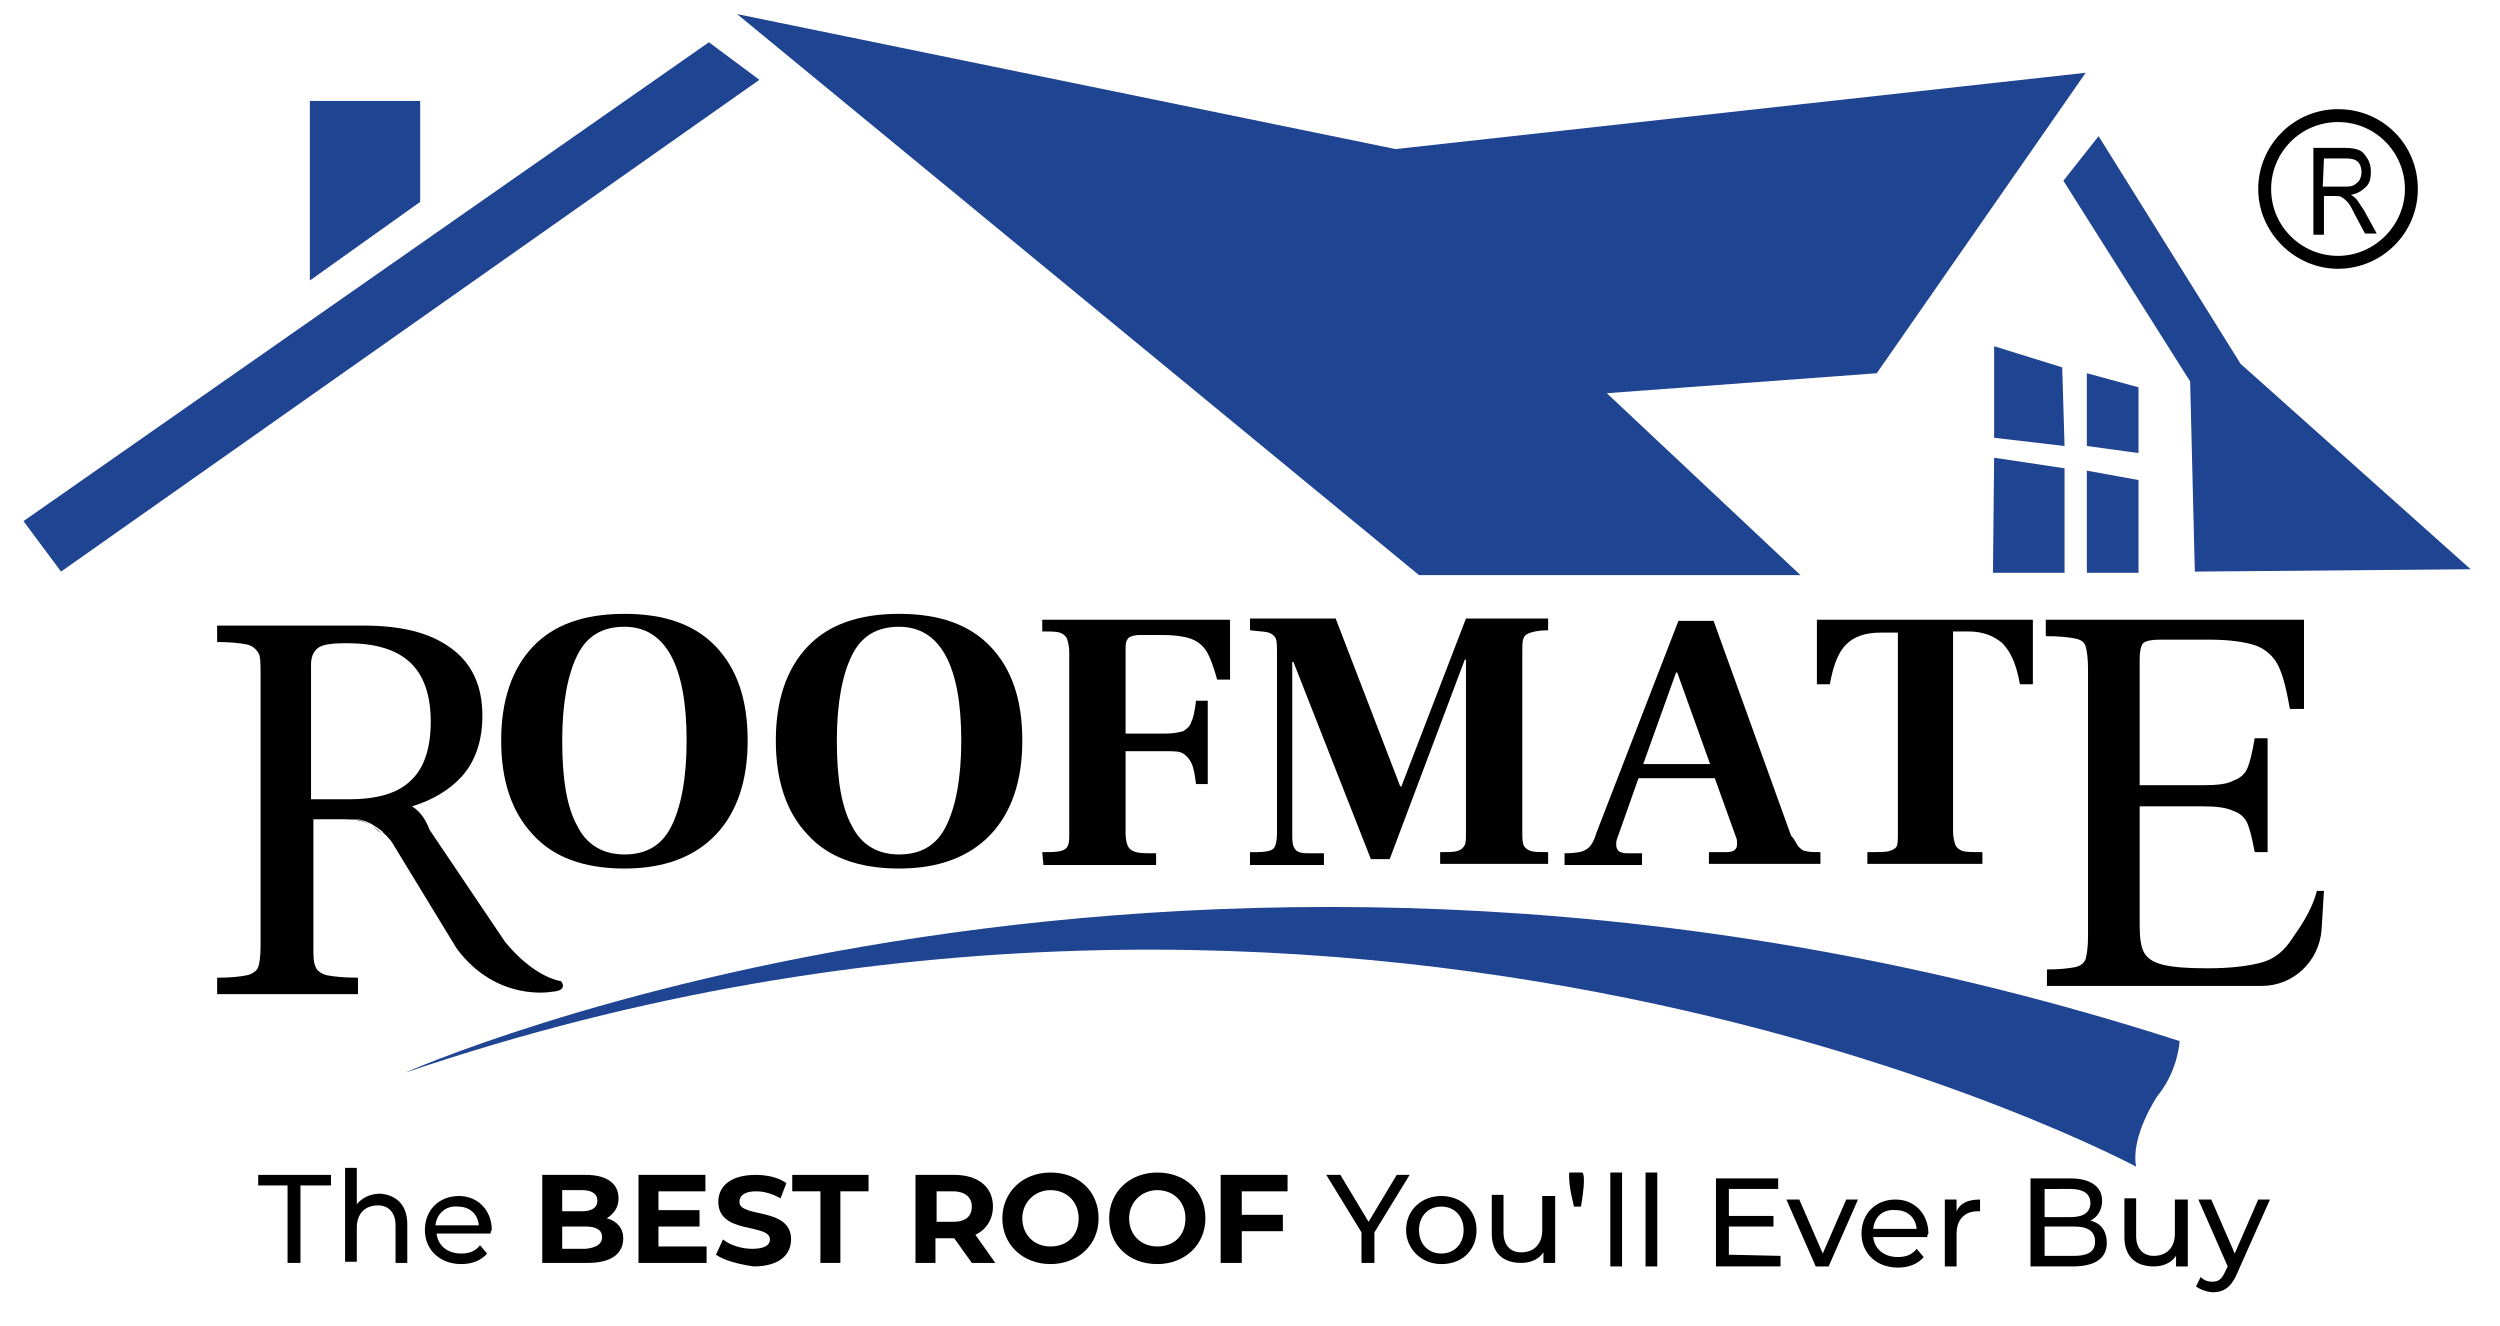 <?xml version="1.0" encoding="utf-8"?>
<!-- Generator: Adobe Illustrator 25.0.0, SVG Export Plug-In . SVG Version: 6.00 Build 0)  -->
<svg version="1.1" id="Layer_1" xmlns="http://www.w3.org/2000/svg" xmlns:xlink="http://www.w3.org/1999/xlink" x="0px" y="0px"
	 viewBox="0 0 213 113" style="enable-background:new 0 0 213 113;" xml:space="preserve">
<style type="text/css">
	.st0{fill:#1F4492;}
</style>
<g>
	<g>
		<path d="M45.4,71.1c-1.8-1.9-2.7-4.6-2.7-8s0.9-6.1,2.7-8s4.4-2.8,7.8-2.8c3.4,0,6,0.9,7.8,2.8c1.8,1.9,2.7,4.5,2.7,8
			c0,3.4-0.9,6.1-2.7,8S56.6,74,53.2,74C49.7,74,47.1,73,45.4,71.1z M57.2,70.4c0.8-1.6,1.3-4,1.3-7.3c0-6.4-1.8-9.7-5.3-9.7
			c-1.9,0-3.2,0.8-4,2.4c-0.8,1.6-1.3,4-1.3,7.3s0.4,5.7,1.3,7.3c0.8,1.6,2.2,2.4,4,2.4C55.1,72.8,56.4,72,57.2,70.4z"/>
		<path d="M68.8,71.1c-1.8-1.9-2.7-4.6-2.7-8s0.9-6.1,2.7-8c1.8-1.9,4.4-2.8,7.8-2.8s6,0.9,7.8,2.8c1.8,1.9,2.7,4.5,2.7,8
			c0,3.4-0.9,6.1-2.7,8C82.6,73,80,74,76.6,74C73.1,74,70.5,73,68.8,71.1z M80.6,70.4c0.8-1.6,1.3-4,1.3-7.3c0-6.4-1.8-9.7-5.3-9.7
			c-1.9,0-3.2,0.8-4,2.4c-0.8,1.6-1.3,4-1.3,7.3s0.4,5.7,1.3,7.3c0.8,1.6,2.2,2.4,4,2.4C78.5,72.8,79.8,72,80.6,70.4z"/>
		<path d="M88.8,72.6c0.7,0,1.2,0,1.6-0.1c0.3-0.1,0.5-0.2,0.6-0.5c0.1-0.2,0.1-0.6,0.1-1.2V55.6c0-0.5-0.1-0.9-0.2-1.2
			c-0.1-0.2-0.3-0.4-0.6-0.5c-0.3-0.1-0.8-0.1-1.5-0.1v-1h16v5.1h-1.1c-0.3-1.1-0.6-1.9-0.9-2.4s-0.8-0.9-1.4-1.1
			c-0.6-0.2-1.4-0.3-2.4-0.3h-1.9c-0.4,0-0.7,0.1-0.9,0.2c-0.2,0.2-0.3,0.4-0.3,0.8v7.4h3.4c0.7,0,1.1-0.1,1.5-0.2
			c0.3-0.2,0.6-0.4,0.7-0.8c0.2-0.4,0.3-1,0.4-1.8h1v7.1h-1c-0.1-0.8-0.2-1.4-0.4-1.8s-0.4-0.6-0.7-0.8C100.5,64,100,64,99.3,64
			h-3.4v7c0,0.5,0.1,0.9,0.2,1.1s0.3,0.4,0.7,0.5c0.3,0.1,0.9,0.1,1.7,0.1v1h-9.6L88.8,72.6L88.8,72.6z"/>
		<path d="M106.5,72.6h0.6c0.7,0,1.2-0.1,1.4-0.3c0.2-0.2,0.3-0.7,0.3-1.3V55.6c0-0.5,0-0.9-0.1-1.2c-0.1-0.2-0.3-0.4-0.6-0.5
			c-0.3-0.1-0.8-0.1-1.6-0.2v-1h7.3l5.5,14.3h0.1l5.5-14.3h7v1c-0.7,0-1.2,0.1-1.5,0.2c-0.3,0.1-0.5,0.2-0.6,0.5
			c-0.1,0.2-0.1,0.6-0.1,1.2v15.2c0,0.5,0,0.9,0.1,1.2c0.1,0.2,0.3,0.4,0.6,0.5s0.8,0.1,1.5,0.1v1h-9.2v-1c0.7,0,1.2,0,1.5-0.1
			s0.5-0.3,0.6-0.5s0.1-0.6,0.1-1.1V56.2h-0.1l-6.4,17h-1.6l-6.6-16.8h-0.1V71c0,0.5,0,0.8,0.1,1.1c0.1,0.2,0.2,0.4,0.5,0.5
			c0.2,0.1,0.6,0.1,1.1,0.1h1v1h-6.3C106.5,73.7,106.5,72.6,106.5,72.6z"/>
		<path d="M153.2,72.1c0.2,0.2,0.4,0.4,0.6,0.4c0.3,0.1,0.7,0.1,1.3,0.1v1h-9.5v-1h1.5c0.6,0,0.9-0.2,0.9-0.7c0-0.2,0-0.4-0.1-0.6
			l-1.8-5h-6.5l-1.8,5.1c-0.1,0.2-0.1,0.4-0.1,0.6s0.1,0.4,0.2,0.5c0.1,0.1,0.4,0.2,0.7,0.2h1.3v1h-6.6v-1c0.9,0,1.5-0.1,1.8-0.3
			c0.4-0.2,0.7-0.7,0.9-1.4l7-18.1h3l6.6,18.3C152.9,71.5,153,71.8,153.2,72.1z M145.7,65.1l-2.8-7.8h-0.1l-2.8,7.8H145.7z"/>
		<path d="M159.3,72.6c0.8,0,1.4,0,1.7-0.1s0.5-0.2,0.6-0.4c0.1-0.2,0.1-0.6,0.1-1.2v-17h-1.5c-1.2,0-2.2,0.3-2.9,1
			s-1.1,1.8-1.4,3.4h-1.1v-5.5h18.4v5.5h-1.1c-0.3-1.7-0.8-2.8-1.5-3.5c-0.7-0.6-1.6-1-2.9-1h-1.3v17c0,0.5,0.1,0.9,0.2,1.2
			c0.1,0.2,0.3,0.4,0.6,0.5s0.9,0.1,1.7,0.1v1h-9.8v-1H159.3z"/>
	</g>
	<g>
		<path d="M31.6,70.3c0.3,0.2,0.6,0.4,0.9,0.7l0,0C32.2,70.8,31.9,70.5,31.6,70.3z M29.4,69.8c-0.1,0-0.1,0-0.2,0H29.4
			c1.1,0,1.7,0.2,2.2,0.5C31,69.9,30.2,69.7,29.4,69.8z"/>
		<path d="M47.8,83.6c-2.6-0.5-4.8-3.4-4.8-3.4l-6.4-9.5c-0.4-1.1-1-1.7-1.5-2c1.7-0.5,3.2-1.4,4.2-2.5c1.2-1.3,1.8-3.1,1.8-5.2
			c0-2.6-0.9-4.5-2.7-5.8s-4.2-1.9-7.4-1.9H18.5v1.4c1.1,0,2,0.1,2.5,0.2c0.5,0.1,0.8,0.4,1,0.7s0.2,0.9,0.2,1.8v23.3
			c0,0.8-0.1,1.4-0.2,1.7c-0.1,0.3-0.5,0.6-1,0.7s-1.3,0.2-2.5,0.2v1.4h12v-1.4c-1.2,0-2.1-0.1-2.6-0.2s-0.9-0.4-1-0.7
			c-0.2-0.4-0.2-0.9-0.2-1.7V69.8h2.7c0.1,0,0.1,0,0.2,0c0.8-0.1,1.6,0.1,2.2,0.5c0.3,0.2,0.7,0.4,0.9,0.7c0.6,0.5,0.9,1.1,0.9,1.1
			l5.3,8.7c3.4,4.6,8.1,3.7,8.1,3.7C48.5,84.4,47.8,83.6,47.8,83.6z M26.5,68.1V56.6c0-0.6,0.2-1.1,0.6-1.4c0.4-0.3,1.2-0.4,2.4-0.4
			c2.4,0,4.2,0.5,5.4,1.6s1.8,2.8,1.8,5.1s-0.6,4-1.7,5c-1.1,1.1-2.9,1.6-5.3,1.6C29.7,68.1,26.5,68.1,26.5,68.1z"/>
	</g>
	<g>
		<path d="M174.3,82.6c1.2,0,2-0.1,2.5-0.2s0.8-0.4,0.9-0.7c0.1-0.4,0.2-1,0.2-1.9V57c0-0.9-0.1-1.6-0.2-1.9
			c-0.1-0.4-0.4-0.6-0.9-0.7c-0.5-0.1-1.3-0.2-2.5-0.2v-1.4h22v7.6h-1.2c-0.3-1.7-0.6-2.9-1-3.7s-1.1-1.4-1.9-1.7
			c-0.9-0.3-2.2-0.5-3.9-0.5H184c-0.7,0-1.2,0.1-1.4,0.3s-0.3,0.7-0.3,1.4v10.7h5.4c1.2,0,2.1-0.1,2.6-0.4c0.6-0.2,1-0.6,1.2-1.1
			s0.4-1.3,0.6-2.5h1.1v9.7h-1.1c-0.2-1.1-0.4-1.9-0.6-2.4c-0.2-0.5-0.6-0.9-1.2-1.1c-0.6-0.3-1.5-0.4-2.6-0.4h-5.4v10.1
			c0,1.1,0.1,1.9,0.4,2.4c0.3,0.5,0.8,0.8,1.6,1s2,0.3,3.8,0.3c2,0,3.5-0.2,4.6-0.5s1.9-1,2.5-1.9s1.7-2.3,2.2-4.2h0.6l-0.2,3.3
			c-0.2,2.7-2.4,4.8-5.1,4.8h-18.3v-1.4H174.3z"/>
	</g>
	<path d="M29.2,69.8c-0.3,0-0.4,0-0.3,0H29.2z"/>
</g>
<polygon class="st0" points="2,44.4 60.4,3.6 64.7,6.8 5.2,48.7 "/>
<polygon class="st0" points="35.8,17.2 26.4,23.9 26.4,8.6 35.8,8.6 "/>
<polygon class="st0" points="62.8,1.2 118.9,12.7 177.7,6.2 159.9,31.8 136.9,33.5 153.4,49 120.9,49 "/>
<polygon class="st0" points="178.8,11.6 175.8,15.4 186.6,32.5 187,48.7 210.5,48.5 190.9,31 "/>
<polygon class="st0" points="169.9,29.5 175.7,31.3 175.9,38 169.9,37.3 "/>
<polygon class="st0" points="177.8,31.8 182.2,33 182.2,38.6 177.8,38 "/>
<polygon class="st0" points="169.9,39 175.9,39.9 175.9,48.8 169.8,48.8 "/>
<polygon class="st0" points="177.8,40.1 182.2,40.9 182.2,48.8 177.8,48.8 "/>
<path d="M199.2,9.3c-3.8,0-6.8,3.1-6.8,6.8s3.1,6.8,6.8,6.8s6.8-3,6.8-6.8S203,9.3,199.2,9.3z M199.2,21.8c-3.1,0-5.7-2.5-5.7-5.7
	c0-3.1,2.5-5.7,5.7-5.7s5.7,2.6,5.7,5.7S202.3,21.8,199.2,21.8z"/>
<g>
	<path d="M197.1,20v-7.4h2.7c0.6,0,1,0.1,1.2,0.2c0.3,0.1,0.5,0.4,0.7,0.7s0.3,0.7,0.3,1.1c0,0.6-0.1,1-0.4,1.3
		c-0.3,0.3-0.7,0.6-1.3,0.7c0.2,0.1,0.4,0.3,0.5,0.4c0.2,0.3,0.4,0.6,0.6,0.9l1.1,2h-1l-0.8-1.5c-0.3-0.6-0.5-1-0.7-1.2
		s-0.3-0.3-0.5-0.4c-0.1-0.1-0.4-0.1-0.6-0.1H198V20H197.1z M197.9,15.9h1.7c0.4,0,0.7,0,0.9-0.1s0.3-0.2,0.5-0.4
		c0.1-0.2,0.2-0.4,0.2-0.7c0-0.4-0.1-0.7-0.3-0.9s-0.5-0.3-1-0.3H198L197.9,15.9L197.9,15.9z"/>
</g>
<path class="st0" d="M34.5,91.4c0,0,66.9-29.9,151.2-2.7c0,0-0.1,2.5-1.9,4.7c0,0-2.3,3.4-1.8,6C182,99.4,115.7,63.8,34.5,91.4z"/>
<g>
	<g>
		<path d="M24.6,101H22v-0.9h6.2v0.9h-2.6v6.6h-1.1V101H24.6z"/>
		<path d="M34.7,104.3v3.3h-1v-3.2c0-1.1-0.6-1.7-1.5-1.7c-1.1,0-1.8,0.7-1.8,1.9v2.9h-1v-8h1v3.1c0.4-0.5,1.1-0.9,2-0.9
			C33.7,101.8,34.7,102.6,34.7,104.3z"/>
		<path d="M41.8,105.1h-4.6c0.1,1,0.9,1.7,2.1,1.7c0.7,0,1.2-0.2,1.6-0.7l0.6,0.7c-0.5,0.6-1.3,0.9-2.2,0.9c-1.8,0-3.1-1.2-3.1-2.9
			c0-1.7,1.2-2.9,2.9-2.9c1.6,0,2.8,1.2,2.8,2.9C41.8,104.9,41.8,105,41.8,105.1z M37.1,104.4h3.7c-0.1-1-0.8-1.6-1.8-1.6
			C38,102.7,37.2,103.4,37.1,104.4z"/>
		<path d="M53.1,105.5c0,1.3-1,2.1-3,2.1h-3.9v-7.5h3.7c1.9,0,2.8,0.8,2.8,2c0,0.8-0.4,1.3-1,1.7C52.5,104,53.1,104.6,53.1,105.5z
			 M47.9,101.4v1.8h1.7c0.8,0,1.3-0.3,1.3-0.9s-0.5-0.9-1.3-0.9H47.9z M51.3,105.4c0-0.6-0.5-0.9-1.4-0.9h-2v1.9h2
			C50.8,106.3,51.3,106,51.3,105.4z"/>
		<path d="M60.2,106.2v1.4h-5.8v-7.5h5.7v1.4h-4v1.6h3.5v1.4h-3.5v1.7H60.2z"/>
		<path d="M61,106.9l0.6-1.3c0.6,0.5,1.6,0.8,2.5,0.8c1,0,1.5-0.3,1.5-0.8c0-1.4-4.4-0.4-4.4-3.2c0-1.3,1-2.3,3.2-2.3
			c0.9,0,1.9,0.2,2.6,0.7l-0.5,1.3c-0.7-0.4-1.4-0.6-2.1-0.6c-1,0-1.4,0.4-1.4,0.9c0,1.4,4.4,0.4,4.4,3.2c0,1.3-1,2.3-3.2,2.3
			C62.9,107.7,61.7,107.4,61,106.9z"/>
		<path d="M69.9,101.5h-2.4v-1.4H74v1.4h-2.4v6.1h-1.7V101.5z"/>
		<path d="M82.8,107.6l-1.5-2.1h-0.1h-1.5v2.1H78v-7.5h3.3c2,0,3.3,1,3.3,2.7c0,1.1-0.6,2-1.5,2.4l1.7,2.4H82.8z M81.2,101.5h-1.4
			v2.6h1.4c1.1,0,1.6-0.5,1.6-1.3C82.8,102,82.2,101.5,81.2,101.5z"/>
		<path d="M85.4,103.8c0-2.2,1.7-3.9,4.1-3.9s4.1,1.6,4.1,3.9s-1.8,3.9-4.1,3.9C87.2,107.7,85.4,106.1,85.4,103.8z M91.9,103.8
			c0-1.4-1-2.4-2.4-2.4c-1.3,0-2.4,1-2.4,2.4s1,2.4,2.4,2.4C90.9,106.2,91.9,105.3,91.9,103.8z"/>
		<path d="M94.5,103.8c0-2.2,1.7-3.9,4.1-3.9s4.1,1.6,4.1,3.9s-1.8,3.9-4.1,3.9C96.2,107.7,94.5,106.1,94.5,103.8z M101,103.8
			c0-1.4-1-2.4-2.4-2.4c-1.3,0-2.4,1-2.4,2.4s1,2.4,2.4,2.4C100,106.2,101,105.3,101,103.8z"/>
		<path d="M105.8,101.5v2h3.5v1.4h-3.5v2.7H104v-7.5h5.7v1.4H105.8z"/>
		<path d="M117.1,105v2.6H116V105l-3-4.9h1.2l2.4,4l2.4-4h1.1L117.1,105z"/>
		<path d="M119.8,104.8c0-1.7,1.3-2.9,3-2.9s3,1.2,3,2.9s-1.2,2.9-3,2.9C121.1,107.7,119.8,106.4,119.8,104.8z M124.7,104.8
			c0-1.2-0.8-2-1.9-2s-1.9,0.8-1.9,2s0.8,2,1.9,2S124.7,106,124.7,104.8z"/>
		<path d="M132.5,101.9v5.7h-1v-0.9c-0.4,0.6-1.1,0.9-1.9,0.9c-1.5,0-2.5-0.8-2.5-2.5v-3.3h1v3.2c0,1.1,0.6,1.7,1.5,1.7
			c1.1,0,1.8-0.7,1.8-1.9v-2.9L132.5,101.9L132.5,101.9z"/>
	</g>
	<path d="M133.7,99.9h1.1c0,0,0.4,0-0.1,2.9h-0.6C134.1,102.7,133.6,101,133.7,99.9z"/>
	<g>
		<path d="M137.2,99.9h1v8h-1V99.9z"/>
		<path d="M140.2,99.9h1v8h-1V99.9z"/>
		<path d="M151.7,107v0.9h-5.5v-7.5h5.3v0.9h-4.2v2.3h3.8v0.9h-3.8v2.4L151.7,107L151.7,107z"/>
		<path d="M158.3,102.2l-2.5,5.7h-1.1l-2.5-5.7h1.1l2,4.6l2-4.6H158.3z"/>
		<path d="M164.2,105.4h-4.6c0.1,1,0.9,1.7,2.1,1.7c0.7,0,1.2-0.2,1.6-0.7l0.6,0.7c-0.5,0.6-1.3,0.9-2.2,0.9c-1.8,0-3.1-1.2-3.1-2.9
			c0-1.7,1.2-2.9,2.9-2.9c1.6,0,2.8,1.2,2.8,2.9C164.2,105.2,164.2,105.3,164.2,105.4z M159.6,104.7h3.7c-0.1-1-0.8-1.6-1.8-1.6
			C160.4,103,159.7,103.7,159.6,104.7z"/>
		<path d="M168.7,102.2v1c-0.1,0-0.2,0-0.2,0c-1.1,0-1.8,0.7-1.8,1.9v2.8h-1v-5.7h1v1C167,102.5,167.7,102.2,168.7,102.2z"/>
		<path d="M179.5,105.9c0,1.3-1,2-2.9,2H173v-7.5h3.4c1.7,0,2.7,0.7,2.7,1.9c0,0.8-0.4,1.4-1,1.7C179,104.2,179.5,104.9,179.5,105.9
			z M174.2,101.3v2.4h2.2c1.1,0,1.7-0.4,1.7-1.2c0-0.8-0.6-1.2-1.7-1.2C176.4,101.3,174.2,101.3,174.2,101.3z M178.5,105.8
			c0-0.9-0.6-1.3-1.8-1.3h-2.5v2.5h2.5C177.8,107,178.5,106.7,178.5,105.8z"/>
		<path d="M186.4,102.2v5.7h-1V107c-0.4,0.6-1.1,0.9-1.9,0.9c-1.5,0-2.5-0.8-2.5-2.5v-3.3h1v3.2c0,1.1,0.6,1.7,1.5,1.7
			c1.1,0,1.8-0.7,1.8-1.9v-2.9C185.3,102.2,186.4,102.2,186.4,102.2z"/>
		<path d="M193.4,102.2l-2.8,6.3c-0.5,1.2-1.2,1.6-2,1.6c-0.5,0-1.1-0.2-1.5-0.5l0.4-0.8c0.3,0.3,0.6,0.4,1,0.4
			c0.5,0,0.8-0.2,1.1-0.9l0.2-0.4l-2.5-5.7h1.1l2,4.6l2-4.6H193.4z"/>
	</g>
</g>
</svg>
